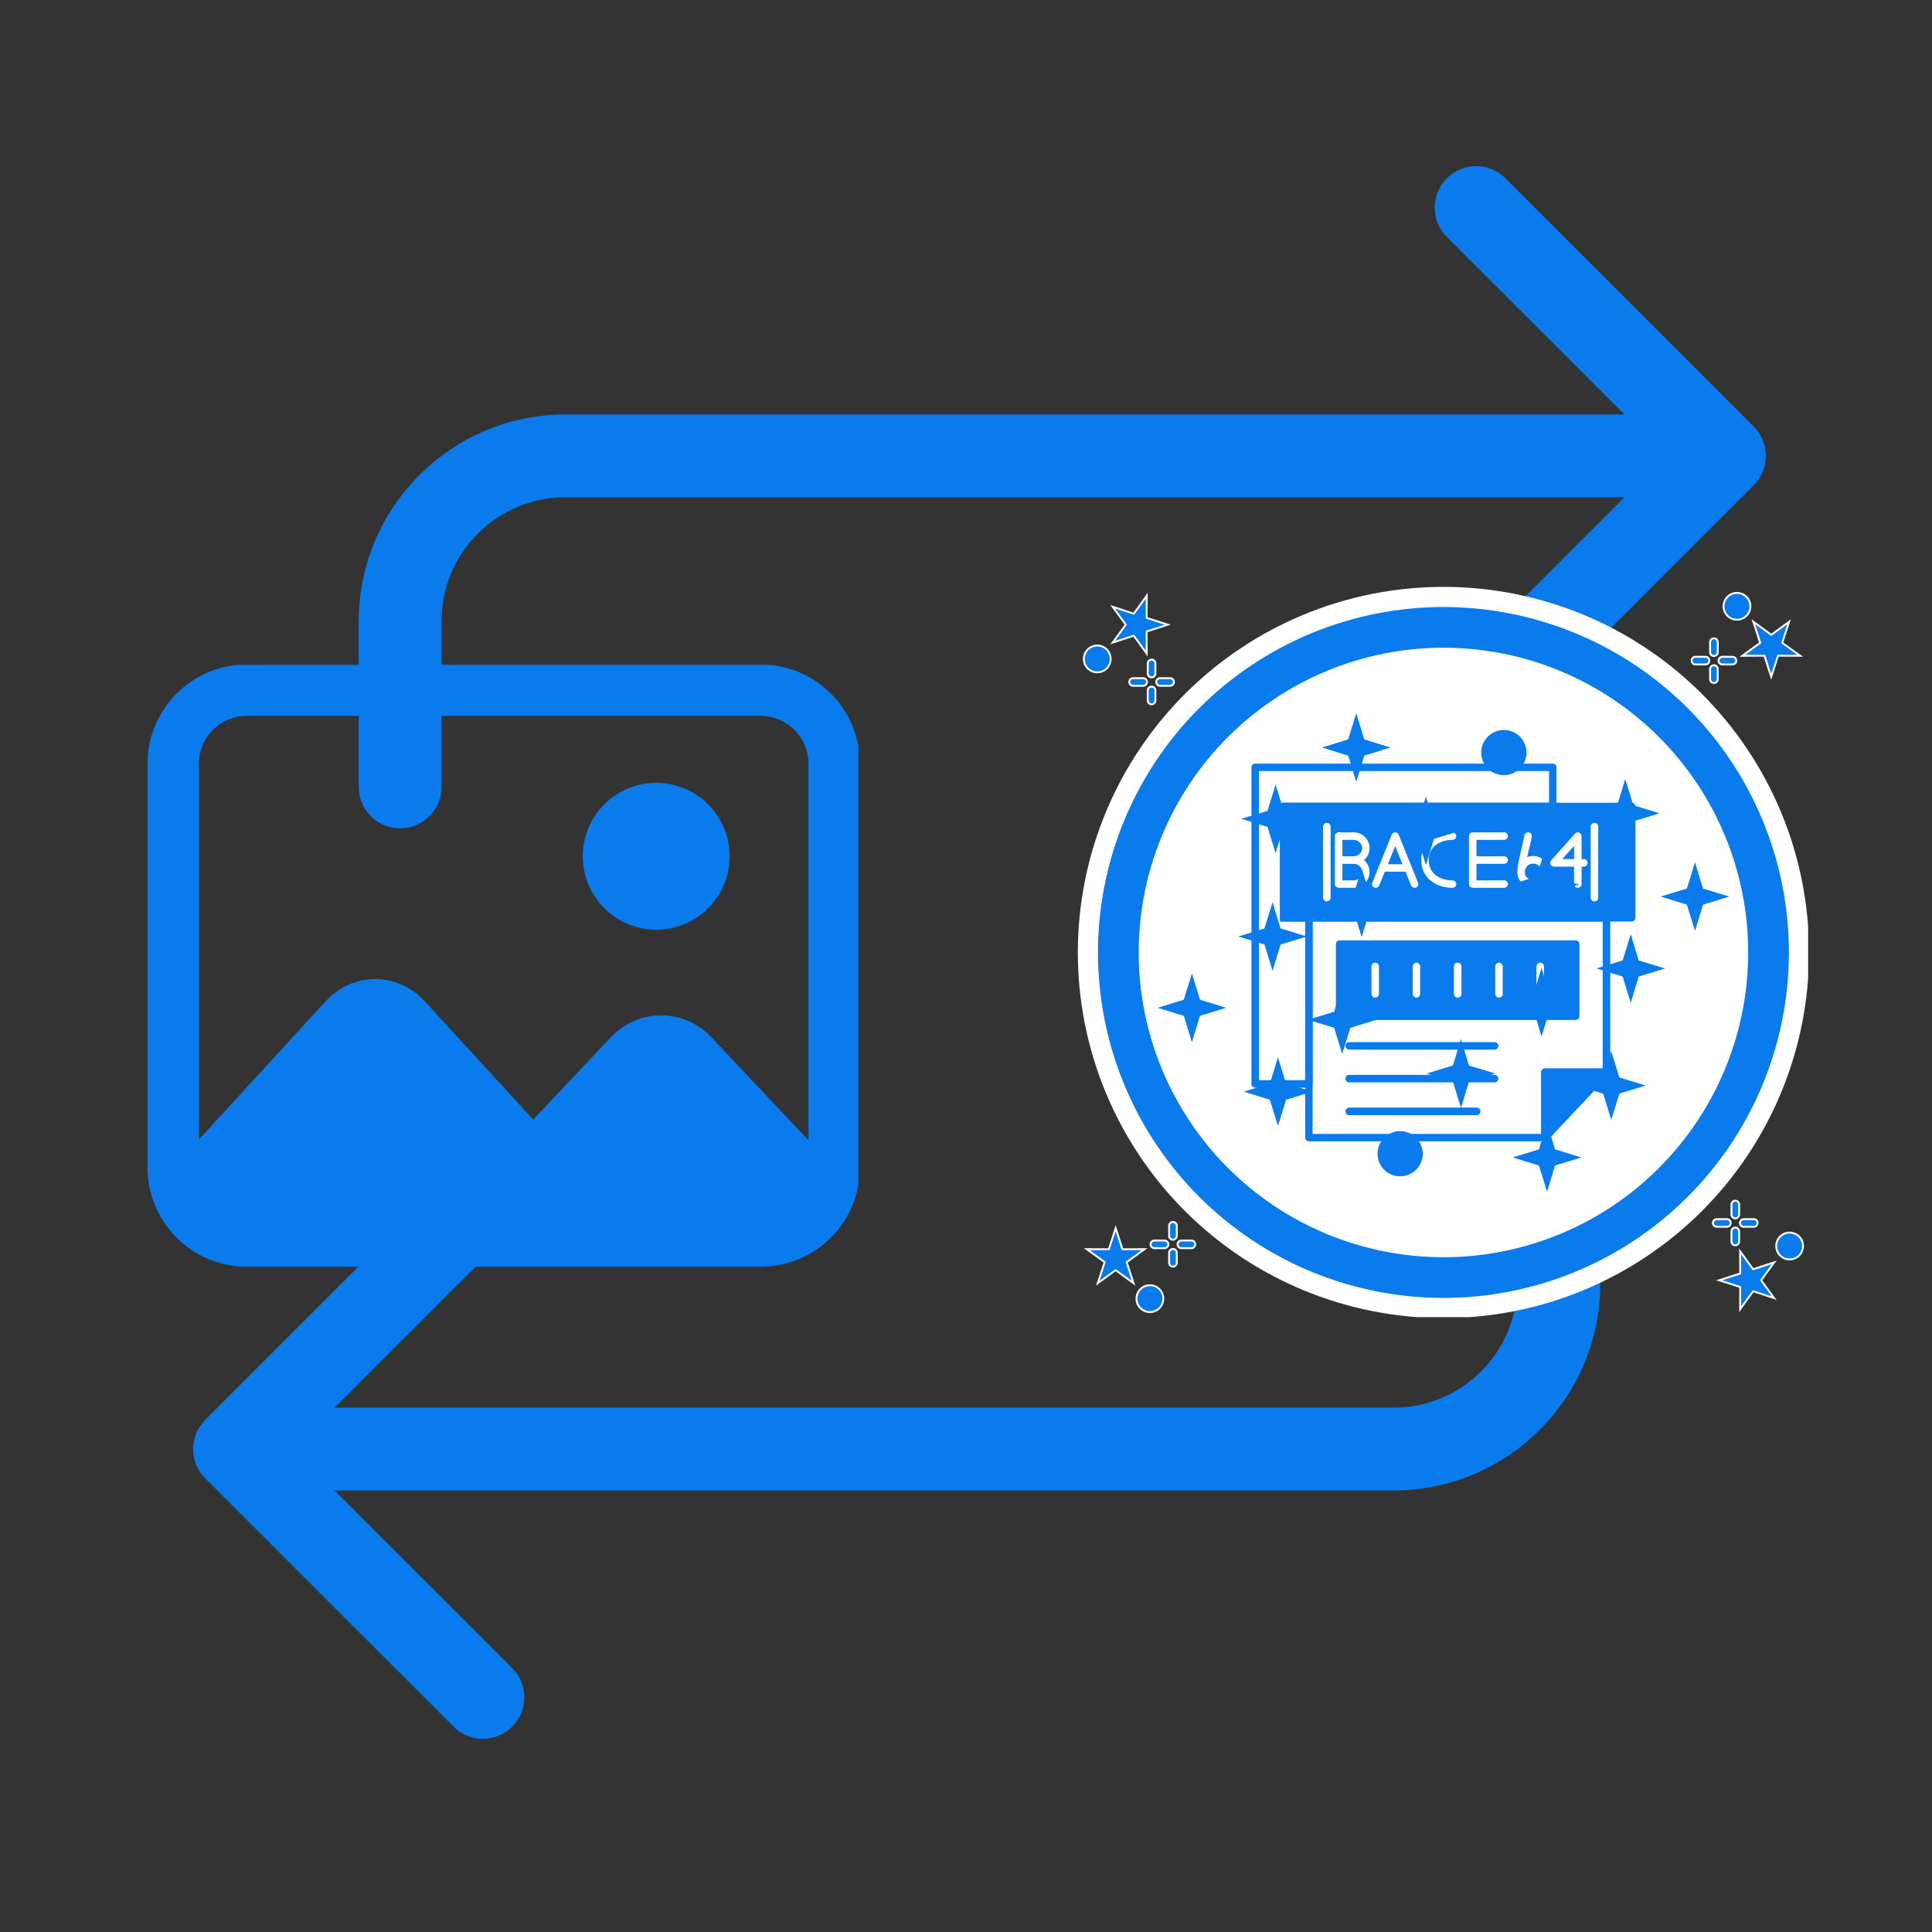 <svg xmlns="http://www.w3.org/2000/svg" xmlns:xlink="http://www.w3.org/1999/xlink" width="500" zoomAndPan="magnify" viewBox="0 0 375 375" height="500" preserveAspectRatio="xMidYMid meet" version="1.0"><rect x="0" y="0" width="375" height="375" fill="#333333" stroke="none"/><defs><clipPath id="6a109f3d64"><path d="M 37.5 32.258 L 342.75 32.258 L 342.75 337.508 L 37.5 337.508 Z M 37.5 32.258 " clip-rule="nonzero"/></clipPath><clipPath id="f658eae907"><path d="M 209.207 113.91 L 350.957 113.91 L 350.957 255.66 L 209.207 255.66 Z M 209.207 113.91 " clip-rule="nonzero"/></clipPath><clipPath id="315e8f7848"><path d="M 344 239 L 350.957 239 L 350.957 245 L 344 245 Z M 344 239 " clip-rule="nonzero"/></clipPath><clipPath id="2cf6290890"><path d="M 28.586 129.039 L 166.586 129.039 L 166.586 246 L 28.586 246 Z M 28.586 129.039 " clip-rule="nonzero"/></clipPath></defs><g clip-path="url(#6a109f3d64)"><path fill="#097bed" d="M 340.395 82.801 C 341.848 84.254 342.754 86.262 342.754 88.484 C 342.754 90.711 341.855 92.719 340.395 94.172 L 292.195 142.367 C 290.742 143.824 288.727 144.723 286.512 144.723 C 282.066 144.723 278.469 141.125 278.469 136.684 C 278.469 134.465 279.371 132.449 280.824 130.996 L 315.316 96.52 L 109.793 96.52 C 96.484 96.52 85.695 107.305 85.695 120.617 L 85.695 152.746 C 85.695 157.18 82.098 160.781 77.664 160.781 C 73.23 160.781 69.629 157.18 69.629 152.746 L 69.629 120.617 C 69.629 98.438 87.617 80.453 109.793 80.453 L 315.316 80.453 L 280.824 45.977 C 279.371 44.523 278.469 42.508 278.469 40.289 C 278.469 35.848 282.066 32.25 286.512 32.25 C 288.727 32.25 290.742 33.148 292.195 34.605 Z M 302.574 208.977 C 298.141 208.977 294.543 212.574 294.543 217.008 L 294.543 249.137 C 294.543 262.449 283.754 273.234 270.445 273.234 L 64.922 273.234 L 99.414 238.762 C 100.867 237.305 101.77 235.289 101.77 233.074 C 101.77 228.629 98.172 225.031 93.727 225.031 C 91.512 225.031 89.496 225.934 88.043 227.387 L 39.844 275.582 C 38.391 277.035 37.484 279.043 37.484 281.27 C 37.484 283.492 38.383 285.5 39.844 286.957 L 88.043 335.152 C 89.496 336.605 91.512 337.504 93.727 337.504 C 98.172 337.504 101.77 333.906 101.77 329.465 C 101.77 327.246 100.867 325.23 99.414 323.777 L 64.922 289.301 L 270.445 289.301 C 292.621 289.301 310.609 271.316 310.609 249.137 L 310.609 217.008 C 310.609 212.574 307.008 208.977 302.574 208.977 Z M 302.574 208.977 " fill-opacity="1" fill-rule="nonzero"/></g><g clip-path="url(#f658eae907)"><path fill="#ffffff" d="M 351.133 184.875 C 351.133 186.035 351.105 187.195 351.047 188.355 C 350.992 189.516 350.906 190.676 350.793 191.828 C 350.676 192.984 350.535 194.137 350.363 195.285 C 350.195 196.434 349.996 197.578 349.77 198.719 C 349.543 199.859 349.289 200.992 349.008 202.117 C 348.723 203.242 348.414 204.363 348.078 205.473 C 347.738 206.586 347.375 207.688 346.984 208.781 C 346.594 209.875 346.176 210.957 345.73 212.031 C 345.285 213.105 344.816 214.164 344.32 215.215 C 343.824 216.266 343.301 217.301 342.754 218.324 C 342.207 219.352 341.633 220.359 341.035 221.355 C 340.441 222.352 339.82 223.332 339.172 224.301 C 338.527 225.266 337.859 226.215 337.168 227.148 C 336.477 228.078 335.762 228.996 335.023 229.895 C 334.289 230.789 333.531 231.668 332.75 232.531 C 331.969 233.391 331.168 234.23 330.348 235.051 C 329.527 235.875 328.688 236.676 327.824 237.453 C 326.965 238.234 326.086 238.992 325.188 239.73 C 324.289 240.465 323.375 241.18 322.441 241.871 C 321.508 242.562 320.559 243.234 319.594 243.879 C 318.629 244.523 317.648 245.145 316.652 245.742 C 315.656 246.34 314.645 246.91 313.621 247.457 C 312.598 248.004 311.559 248.527 310.512 249.023 C 309.461 249.52 308.398 249.992 307.328 250.434 C 306.254 250.879 305.172 251.297 304.078 251.688 C 302.984 252.082 301.879 252.445 300.77 252.781 C 299.656 253.117 298.539 253.43 297.414 253.711 C 296.285 253.992 295.152 254.246 294.016 254.473 C 292.875 254.699 291.73 254.898 290.582 255.07 C 289.434 255.238 288.281 255.383 287.125 255.496 C 285.969 255.609 284.812 255.695 283.652 255.75 C 282.492 255.809 281.332 255.836 280.168 255.836 C 279.008 255.836 277.848 255.809 276.688 255.75 C 275.527 255.695 274.371 255.609 273.215 255.496 C 272.059 255.383 270.906 255.238 269.758 255.07 C 268.609 254.898 267.465 254.699 266.324 254.473 C 265.188 254.246 264.055 253.992 262.926 253.711 C 261.801 253.43 260.684 253.117 259.57 252.781 C 258.461 252.445 257.355 252.082 256.262 251.688 C 255.168 251.297 254.086 250.879 253.012 250.434 C 251.941 249.992 250.879 249.52 249.828 249.023 C 248.781 248.527 247.742 248.004 246.719 247.457 C 245.695 246.91 244.684 246.34 243.688 245.742 C 242.691 245.145 241.711 244.523 240.746 243.879 C 239.781 243.234 238.832 242.562 237.898 241.871 C 236.965 241.18 236.051 240.465 235.152 239.73 C 234.254 238.992 233.375 238.234 232.516 237.453 C 231.652 236.676 230.812 235.875 229.992 235.051 C 229.172 234.23 228.371 233.391 227.59 232.531 C 226.809 231.668 226.051 230.789 225.316 229.895 C 224.578 228.996 223.863 228.078 223.172 227.148 C 222.48 226.215 221.812 225.266 221.168 224.301 C 220.52 223.332 219.898 222.352 219.305 221.355 C 218.707 220.359 218.133 219.352 217.586 218.324 C 217.039 217.301 216.516 216.266 216.02 215.215 C 215.523 214.164 215.055 213.105 214.609 212.031 C 214.164 210.957 213.746 209.875 213.355 208.781 C 212.965 207.688 212.602 206.586 212.262 205.473 C 211.926 204.363 211.617 203.242 211.332 202.117 C 211.051 200.992 210.797 199.859 210.57 198.719 C 210.344 197.578 210.145 196.434 209.977 195.285 C 209.805 194.137 209.664 192.984 209.547 191.828 C 209.434 190.676 209.348 189.516 209.293 188.355 C 209.234 187.195 209.207 186.035 209.207 184.875 C 209.207 183.715 209.234 182.551 209.293 181.391 C 209.348 180.23 209.434 179.074 209.547 177.918 C 209.664 176.762 209.805 175.609 209.977 174.461 C 210.145 173.312 210.344 172.168 210.57 171.031 C 210.797 169.891 211.051 168.758 211.332 167.633 C 211.617 166.504 211.926 165.387 212.262 164.273 C 212.602 163.164 212.965 162.062 213.355 160.969 C 213.746 159.875 214.164 158.789 214.609 157.719 C 215.055 156.645 215.523 155.582 216.02 154.535 C 216.516 153.484 217.039 152.445 217.586 151.422 C 218.133 150.398 218.707 149.387 219.305 148.391 C 219.898 147.395 220.52 146.414 221.168 145.449 C 221.812 144.484 222.48 143.535 223.172 142.602 C 223.863 141.668 224.578 140.754 225.316 139.855 C 226.051 138.957 226.809 138.078 227.59 137.219 C 228.371 136.359 229.172 135.516 229.992 134.695 C 230.812 133.875 231.652 133.074 232.516 132.293 C 233.375 131.516 234.254 130.758 235.152 130.02 C 236.051 129.281 236.965 128.566 237.898 127.875 C 238.832 127.184 239.781 126.516 240.746 125.871 C 241.711 125.227 242.691 124.605 243.688 124.008 C 244.684 123.41 245.695 122.84 246.719 122.289 C 247.742 121.742 248.781 121.223 249.828 120.723 C 250.879 120.227 251.941 119.758 253.012 119.312 C 254.086 118.867 255.168 118.449 256.262 118.059 C 257.355 117.668 258.461 117.305 259.57 116.969 C 260.684 116.629 261.801 116.32 262.926 116.039 C 264.055 115.758 265.188 115.5 266.324 115.273 C 267.465 115.047 268.609 114.852 269.758 114.68 C 270.906 114.508 272.059 114.367 273.215 114.254 C 274.371 114.141 275.527 114.055 276.688 113.996 C 277.848 113.941 279.008 113.91 280.168 113.91 C 281.332 113.91 282.492 113.941 283.652 113.996 C 284.812 114.055 285.969 114.141 287.125 114.254 C 288.281 114.367 289.434 114.508 290.582 114.68 C 291.73 114.852 292.875 115.047 294.016 115.273 C 295.152 115.5 296.285 115.758 297.414 116.039 C 298.539 116.32 299.656 116.629 300.77 116.969 C 301.879 117.305 302.984 117.668 304.078 118.059 C 305.172 118.449 306.254 118.867 307.328 119.312 C 308.398 119.758 309.461 120.227 310.512 120.723 C 311.559 121.223 312.598 121.742 313.621 122.289 C 314.645 122.84 315.656 123.41 316.652 124.008 C 317.648 124.605 318.629 125.227 319.594 125.871 C 320.559 126.516 321.508 127.184 322.441 127.875 C 323.375 128.566 324.289 129.281 325.188 130.02 C 326.086 130.758 326.965 131.516 327.824 132.293 C 328.688 133.074 329.527 133.875 330.348 134.695 C 331.168 135.516 331.969 136.359 332.75 137.219 C 333.531 138.078 334.289 138.957 335.023 139.855 C 335.762 140.754 336.477 141.668 337.168 142.602 C 337.859 143.535 338.527 144.484 339.172 145.449 C 339.82 146.414 340.441 147.395 341.035 148.391 C 341.633 149.387 342.207 150.398 342.754 151.422 C 343.301 152.445 343.824 153.484 344.32 154.535 C 344.816 155.582 345.285 156.645 345.73 157.719 C 346.176 158.789 346.594 159.875 346.984 160.969 C 347.375 162.062 347.738 163.164 348.078 164.273 C 348.414 165.387 348.723 166.504 349.008 167.633 C 349.289 168.758 349.543 169.891 349.77 171.031 C 349.996 172.168 350.195 173.312 350.363 174.461 C 350.535 175.609 350.676 176.762 350.793 177.918 C 350.906 179.074 350.992 180.23 351.047 181.391 C 351.105 182.551 351.133 183.715 351.133 184.875 Z M 351.133 184.875 " fill-opacity="1" fill-rule="nonzero"/></g><path fill="#097bed" d="M 347.223 184.875 C 347.223 185.973 347.199 187.07 347.145 188.164 C 347.09 189.262 347.008 190.355 346.902 191.445 C 346.793 192.539 346.66 193.629 346.5 194.715 C 346.336 195.797 346.148 196.879 345.938 197.957 C 345.723 199.031 345.48 200.102 345.215 201.168 C 344.949 202.23 344.656 203.289 344.336 204.34 C 344.02 205.391 343.676 206.43 343.305 207.465 C 342.934 208.496 342.539 209.52 342.121 210.535 C 341.699 211.547 341.254 212.551 340.785 213.543 C 340.316 214.535 339.824 215.516 339.309 216.484 C 338.789 217.453 338.25 218.406 337.684 219.348 C 337.121 220.289 336.535 221.215 335.922 222.129 C 335.312 223.039 334.684 223.938 334.027 224.82 C 333.375 225.699 332.699 226.566 332.004 227.414 C 331.309 228.262 330.59 229.094 329.855 229.906 C 329.117 230.719 328.359 231.512 327.586 232.289 C 326.809 233.066 326.016 233.82 325.199 234.559 C 324.387 235.297 323.559 236.012 322.707 236.707 C 321.859 237.402 320.996 238.078 320.113 238.734 C 319.234 239.387 318.336 240.02 317.422 240.629 C 316.512 241.238 315.586 241.824 314.645 242.391 C 313.703 242.953 312.746 243.492 311.777 244.012 C 310.812 244.527 309.832 245.023 308.84 245.492 C 307.848 245.961 306.844 246.406 305.832 246.824 C 304.816 247.246 303.793 247.641 302.762 248.008 C 301.727 248.379 300.684 248.723 299.633 249.043 C 298.586 249.359 297.527 249.652 296.461 249.918 C 295.398 250.188 294.328 250.426 293.25 250.641 C 292.176 250.855 291.094 251.043 290.008 251.203 C 288.922 251.363 287.836 251.5 286.742 251.605 C 285.648 251.715 284.555 251.793 283.461 251.848 C 282.363 251.902 281.266 251.93 280.168 251.93 C 279.074 251.93 277.977 251.902 276.879 251.848 C 275.785 251.793 274.691 251.715 273.598 251.605 C 272.504 251.5 271.418 251.363 270.332 251.203 C 269.246 251.043 268.164 250.855 267.09 250.641 C 266.012 250.426 264.941 250.188 263.879 249.918 C 262.812 249.652 261.754 249.359 260.703 249.043 C 259.656 248.723 258.613 248.379 257.578 248.008 C 256.547 247.641 255.523 247.246 254.508 246.824 C 253.496 246.406 252.492 245.961 251.5 245.492 C 250.508 245.023 249.527 244.527 248.562 244.012 C 247.594 243.492 246.637 242.953 245.695 242.391 C 244.754 241.824 243.828 241.238 242.918 240.629 C 242.004 240.02 241.105 239.387 240.227 238.734 C 239.344 238.078 238.48 237.402 237.633 236.707 C 236.781 236.012 235.953 235.297 235.141 234.559 C 234.324 233.82 233.531 233.066 232.754 232.289 C 231.98 231.512 231.223 230.719 230.484 229.906 C 229.75 229.094 229.031 228.262 228.336 227.414 C 227.641 226.566 226.965 225.699 226.312 224.82 C 225.656 223.938 225.027 223.039 224.418 222.129 C 223.805 221.215 223.219 220.289 222.656 219.348 C 222.09 218.406 221.551 217.453 221.031 216.484 C 220.516 215.516 220.023 214.535 219.555 213.543 C 219.086 212.551 218.641 211.547 218.219 210.535 C 217.801 209.52 217.406 208.496 217.035 207.465 C 216.664 206.43 216.32 205.391 216.004 204.34 C 215.684 203.289 215.391 202.23 215.125 201.168 C 214.859 200.102 214.617 199.031 214.402 197.957 C 214.191 196.879 214.004 195.797 213.84 194.715 C 213.68 193.629 213.547 192.539 213.438 191.445 C 213.332 190.355 213.25 189.262 213.195 188.164 C 213.141 187.07 213.117 185.973 213.117 184.875 C 213.117 183.777 213.141 182.68 213.195 181.586 C 213.25 180.488 213.332 179.395 213.438 178.301 C 213.547 177.211 213.68 176.121 213.84 175.035 C 214.004 173.949 214.191 172.867 214.402 171.793 C 214.617 170.715 214.859 169.645 215.125 168.582 C 215.391 167.516 215.684 166.461 216.004 165.41 C 216.32 164.359 216.664 163.316 217.035 162.285 C 217.406 161.25 217.801 160.227 218.219 159.215 C 218.641 158.199 219.086 157.195 219.555 156.203 C 220.023 155.211 220.516 154.234 221.031 153.266 C 221.551 152.297 222.09 151.344 222.656 150.402 C 223.219 149.461 223.805 148.535 224.418 147.621 C 225.027 146.707 225.656 145.812 226.312 144.93 C 226.965 144.047 227.641 143.184 228.336 142.336 C 229.031 141.488 229.75 140.656 230.484 139.844 C 231.223 139.031 231.98 138.234 232.754 137.461 C 233.531 136.684 234.324 135.926 235.141 135.191 C 235.953 134.453 236.781 133.738 237.633 133.039 C 238.48 132.344 239.344 131.668 240.227 131.016 C 241.105 130.363 242.004 129.73 242.918 129.121 C 243.828 128.512 244.754 127.926 245.695 127.359 C 246.637 126.797 247.594 126.254 248.562 125.738 C 249.527 125.219 250.508 124.727 251.5 124.258 C 252.492 123.789 253.496 123.344 254.508 122.926 C 255.523 122.504 256.547 122.109 257.578 121.738 C 258.613 121.371 259.656 121.027 260.703 120.707 C 261.754 120.387 262.812 120.098 263.879 119.828 C 264.941 119.562 266.012 119.324 267.09 119.109 C 268.164 118.895 269.246 118.707 270.332 118.547 C 271.418 118.383 272.504 118.25 273.598 118.145 C 274.691 118.035 275.785 117.953 276.879 117.902 C 277.977 117.848 279.074 117.82 280.168 117.82 C 281.266 117.82 282.363 117.848 283.461 117.902 C 284.555 117.953 285.648 118.035 286.742 118.145 C 287.836 118.25 288.922 118.383 290.008 118.547 C 291.094 118.707 292.176 118.895 293.25 119.109 C 294.328 119.324 295.398 119.562 296.461 119.828 C 297.527 120.098 298.586 120.387 299.633 120.707 C 300.684 121.027 301.727 121.371 302.762 121.738 C 303.793 122.109 304.816 122.504 305.832 122.926 C 306.844 123.344 307.848 123.789 308.84 124.258 C 309.832 124.727 310.812 125.219 311.777 125.738 C 312.746 126.254 313.703 126.797 314.645 127.359 C 315.586 127.926 316.512 128.512 317.422 129.121 C 318.336 129.73 319.234 130.363 320.113 131.016 C 320.996 131.668 321.859 132.344 322.707 133.039 C 323.559 133.738 324.387 134.453 325.199 135.191 C 326.016 135.926 326.809 136.684 327.586 137.461 C 328.359 138.234 329.117 139.031 329.855 139.844 C 330.59 140.656 331.309 141.488 332.004 142.336 C 332.699 143.184 333.375 144.047 334.027 144.93 C 334.684 145.812 335.312 146.707 335.922 147.621 C 336.535 148.535 337.121 149.461 337.684 150.402 C 338.25 151.344 338.789 152.297 339.309 153.266 C 339.824 154.234 340.316 155.211 340.785 156.203 C 341.254 157.195 341.699 158.199 342.121 159.215 C 342.539 160.227 342.934 161.25 343.305 162.285 C 343.676 163.316 344.02 164.359 344.336 165.41 C 344.656 166.461 344.949 167.516 345.215 168.582 C 345.48 169.645 345.723 170.715 345.938 171.793 C 346.148 172.867 346.336 173.949 346.5 175.035 C 346.66 176.121 346.793 177.211 346.902 178.301 C 347.008 179.395 347.09 180.488 347.145 181.586 C 347.199 182.68 347.223 183.777 347.223 184.875 Z M 347.223 184.875 " fill-opacity="1" fill-rule="nonzero"/><path fill="#097bed" d="M 342.137 184.875 C 342.137 186.902 342.039 188.93 341.84 190.949 C 341.641 192.969 341.344 194.973 340.945 196.965 C 340.551 198.953 340.059 200.922 339.469 202.863 C 338.879 204.805 338.195 206.715 337.418 208.59 C 336.645 210.465 335.777 212.297 334.82 214.086 C 333.863 215.875 332.82 217.613 331.695 219.301 C 330.566 220.988 329.359 222.617 328.07 224.188 C 326.785 225.754 325.422 227.258 323.988 228.691 C 322.551 230.125 321.051 231.488 319.48 232.777 C 317.914 234.062 316.285 235.27 314.598 236.398 C 312.91 237.527 311.172 238.566 309.383 239.523 C 307.59 240.48 305.758 241.348 303.883 242.125 C 302.008 242.902 300.102 243.582 298.156 244.172 C 296.215 244.762 294.25 245.254 292.258 245.652 C 290.27 246.047 288.262 246.344 286.242 246.543 C 284.223 246.742 282.199 246.84 280.168 246.84 C 278.141 246.84 276.117 246.742 274.098 246.543 C 272.078 246.344 270.07 246.047 268.082 245.652 C 266.09 245.254 264.125 244.762 262.184 244.172 C 260.238 243.582 258.332 242.902 256.457 242.125 C 254.582 241.348 252.75 240.48 250.957 239.523 C 249.168 238.566 247.43 237.527 245.742 236.398 C 244.055 235.27 242.426 234.062 240.859 232.777 C 239.289 231.488 237.789 230.125 236.352 228.691 C 234.918 227.258 233.555 225.754 232.27 224.188 C 230.98 222.617 229.773 220.988 228.645 219.301 C 227.52 217.613 226.477 215.875 225.52 214.086 C 224.562 212.297 223.695 210.465 222.918 208.59 C 222.145 206.715 221.461 204.805 220.871 202.863 C 220.281 200.922 219.789 198.953 219.395 196.965 C 218.996 194.973 218.699 192.969 218.5 190.949 C 218.301 188.93 218.203 186.902 218.203 184.875 C 218.203 182.844 218.301 180.82 218.5 178.801 C 218.699 176.781 218.996 174.777 219.395 172.785 C 219.789 170.793 220.281 168.828 220.871 166.887 C 221.461 164.945 222.145 163.035 222.918 161.16 C 223.695 159.285 224.562 157.453 225.52 155.664 C 226.477 153.875 227.52 152.133 228.645 150.449 C 229.773 148.762 230.98 147.133 232.27 145.562 C 233.555 143.992 234.918 142.492 236.352 141.059 C 237.789 139.621 239.289 138.262 240.859 136.973 C 242.426 135.688 244.055 134.477 245.742 133.352 C 247.43 132.223 249.168 131.18 250.957 130.223 C 252.75 129.27 254.582 128.402 256.457 127.625 C 258.332 126.848 260.238 126.164 262.184 125.574 C 264.125 124.988 266.09 124.492 268.082 124.098 C 270.07 123.703 272.078 123.406 274.098 123.207 C 276.117 123.008 278.141 122.906 280.168 122.906 C 282.199 122.906 284.223 123.008 286.242 123.207 C 288.262 123.406 290.27 123.703 292.258 124.098 C 294.25 124.492 296.215 124.988 298.156 125.574 C 300.102 126.164 302.008 126.848 303.883 127.625 C 305.758 128.402 307.59 129.27 309.383 130.223 C 311.172 131.18 312.91 132.223 314.598 133.352 C 316.285 134.477 317.914 135.688 319.48 136.973 C 321.051 138.262 322.551 139.621 323.988 141.059 C 325.422 142.492 326.785 143.992 328.07 145.562 C 329.359 147.133 330.566 148.762 331.695 150.449 C 332.82 152.133 333.863 153.875 334.82 155.664 C 335.777 157.453 336.645 159.285 337.418 161.16 C 338.195 163.035 338.879 164.945 339.469 166.887 C 340.059 168.828 340.551 170.793 340.945 172.785 C 341.344 174.777 341.641 176.781 341.84 178.801 C 342.039 180.82 342.137 182.844 342.137 184.875 Z M 342.137 184.875 " fill-opacity="1" fill-rule="nonzero"/><path fill="#ffffff" d="M 339.32 184.875 C 339.32 186.812 339.227 188.742 339.035 190.672 C 338.844 192.602 338.562 194.516 338.184 196.414 C 337.805 198.312 337.336 200.191 336.773 202.043 C 336.211 203.898 335.559 205.719 334.816 207.512 C 334.078 209.301 333.25 211.051 332.336 212.758 C 331.422 214.465 330.43 216.125 329.352 217.738 C 328.273 219.348 327.121 220.902 325.895 222.398 C 324.664 223.895 323.367 225.328 321.996 226.699 C 320.625 228.07 319.191 229.367 317.695 230.598 C 316.195 231.828 314.645 232.98 313.031 234.055 C 311.422 235.133 309.762 236.129 308.055 237.039 C 306.344 237.953 304.594 238.781 302.805 239.523 C 301.016 240.262 299.195 240.914 297.34 241.477 C 295.488 242.039 293.609 242.512 291.711 242.887 C 289.809 243.266 287.895 243.551 285.969 243.738 C 284.039 243.93 282.105 244.023 280.168 244.023 C 278.234 244.023 276.301 243.93 274.371 243.738 C 272.445 243.551 270.531 243.266 268.629 242.887 C 266.73 242.512 264.852 242.039 263 241.477 C 261.145 240.914 259.324 240.262 257.535 239.523 C 255.746 238.781 253.996 237.953 252.285 237.039 C 250.578 236.129 248.918 235.133 247.309 234.055 C 245.695 232.98 244.145 231.828 242.645 230.598 C 241.148 229.367 239.715 228.07 238.344 226.699 C 236.973 225.328 235.676 223.895 234.445 222.398 C 233.219 220.902 232.066 219.348 230.988 217.738 C 229.91 216.125 228.918 214.465 228.004 212.758 C 227.09 211.051 226.262 209.301 225.523 207.512 C 224.781 205.719 224.129 203.898 223.566 202.043 C 223.004 200.191 222.535 198.312 222.156 196.414 C 221.777 194.516 221.496 192.602 221.305 190.672 C 221.113 188.742 221.02 186.812 221.02 184.875 C 221.02 182.938 221.113 181.004 221.305 179.078 C 221.496 177.148 221.777 175.234 222.156 173.336 C 222.535 171.434 223.004 169.559 223.566 167.703 C 224.129 165.852 224.781 164.027 225.523 162.238 C 226.262 160.449 227.09 158.699 228.004 156.992 C 228.918 155.281 229.91 153.621 230.988 152.012 C 232.066 150.402 233.219 148.848 234.445 147.352 C 235.676 145.852 236.973 144.418 238.344 143.047 C 239.715 141.68 241.148 140.379 242.645 139.152 C 244.145 137.922 245.695 136.77 247.309 135.691 C 248.918 134.617 250.578 133.621 252.285 132.707 C 253.996 131.797 255.746 130.969 257.535 130.227 C 259.324 129.484 261.145 128.832 263 128.27 C 264.852 127.707 266.73 127.238 268.629 126.859 C 270.531 126.484 272.445 126.199 274.371 126.008 C 276.301 125.82 278.234 125.723 280.168 125.723 C 282.105 125.723 284.039 125.82 285.969 126.008 C 287.895 126.199 289.809 126.484 291.711 126.859 C 293.609 127.238 295.488 127.707 297.34 128.27 C 299.195 128.832 301.016 129.484 302.805 130.227 C 304.594 130.969 306.344 131.797 308.055 132.707 C 309.762 133.621 311.422 134.617 313.031 135.691 C 314.645 136.77 316.195 137.922 317.695 139.152 C 319.191 140.379 320.625 141.68 321.996 143.047 C 323.367 144.418 324.664 145.852 325.895 147.352 C 327.121 148.848 328.273 150.402 329.352 152.012 C 330.43 153.621 331.422 155.281 332.336 156.992 C 333.25 158.699 334.078 160.449 334.816 162.238 C 335.559 164.027 336.211 165.852 336.773 167.703 C 337.336 169.559 337.805 171.434 338.184 173.336 C 338.562 175.234 338.844 177.148 339.035 179.078 C 339.227 181.004 339.32 182.938 339.32 184.875 Z M 339.32 184.875 " fill-opacity="1" fill-rule="nonzero"/><path fill="#097bed" d="M 263.246 138.434 L 264.797 143.52 L 269.906 145.09 L 264.797 146.664 L 263.246 151.75 L 261.676 146.664 L 256.59 145.09 L 261.676 143.52 Z M 263.246 138.434 " fill-opacity="1" fill-rule="evenodd"/><path fill="#097bed" d="M 247.594 152.273 L 249.164 157.383 L 254.254 158.934 L 249.164 160.508 L 247.594 165.594 L 246.02 160.508 L 240.934 158.934 L 246.02 157.383 Z M 247.594 152.273 " fill-opacity="1" fill-rule="evenodd"/><path fill="#097bed" d="M 276.762 154.613 L 278.336 159.699 L 283.422 161.27 L 278.336 162.82 L 276.762 167.93 L 275.215 162.82 L 270.105 161.27 L 275.215 159.699 Z M 276.762 154.613 " fill-opacity="1" fill-rule="evenodd"/><path fill="#097bed" d="M 264.297 168.562 L 265.867 173.652 L 270.957 175.223 L 265.867 176.773 L 264.297 181.883 L 262.723 176.773 L 257.637 175.223 L 262.723 173.652 Z M 264.297 168.562 " fill-opacity="1" fill-rule="evenodd"/><path fill="#097bed" d="M 315.453 151.207 L 317.027 156.293 L 322.113 157.863 L 317.027 159.414 L 315.453 164.523 L 313.906 159.414 L 308.797 157.863 L 313.906 156.293 Z M 315.453 151.207 " fill-opacity="1" fill-rule="evenodd"/><path fill="#097bed" d="M 299.82 165.047 L 301.371 170.137 L 306.48 171.707 L 301.371 173.281 L 299.82 178.367 L 298.25 173.281 L 293.16 171.707 L 298.25 170.137 Z M 299.82 165.047 " fill-opacity="1" fill-rule="evenodd"/><path fill="#097bed" d="M 328.992 167.363 L 330.562 172.473 L 335.652 174.023 L 330.562 175.594 L 328.992 180.684 L 327.422 175.594 L 322.332 174.023 L 327.422 172.473 Z M 328.992 167.363 " fill-opacity="1" fill-rule="evenodd"/><path fill="#097bed" d="M 316.523 181.316 L 318.074 186.426 L 323.184 187.977 L 318.074 189.547 L 316.523 194.633 L 314.953 189.547 L 309.863 187.977 L 314.953 186.426 Z M 316.523 181.316 " fill-opacity="1" fill-rule="evenodd"/><path fill="#097bed" d="M 247.004 175.113 L 248.555 180.203 L 253.664 181.773 L 248.555 183.324 L 247.004 188.434 L 245.43 183.324 L 240.344 181.773 L 245.43 180.203 Z M 247.004 175.113 " fill-opacity="1" fill-rule="evenodd"/><path fill="#097bed" d="M 231.348 188.957 L 232.918 194.043 L 238.008 195.617 L 232.918 197.168 L 231.348 202.277 L 229.773 197.168 L 224.688 195.617 L 229.773 194.043 Z M 231.348 188.957 " fill-opacity="1" fill-rule="evenodd"/><path fill="#097bed" d="M 260.52 191.273 L 262.09 196.383 L 267.18 197.93 L 262.09 199.504 L 260.52 204.59 L 258.969 199.504 L 253.859 197.93 L 258.969 196.383 Z M 260.52 191.273 " fill-opacity="1" fill-rule="evenodd"/><path fill="#097bed" d="M 248.051 205.223 L 249.625 210.332 L 254.711 211.883 L 249.625 213.457 L 248.051 218.543 L 246.48 213.457 L 241.391 211.883 L 246.48 210.332 Z M 248.051 205.223 " fill-opacity="1" fill-rule="evenodd"/><path fill="#097bed" d="M 299.211 187.867 L 300.781 192.977 L 305.871 194.523 L 300.781 196.098 L 299.211 201.184 L 297.66 196.098 L 292.551 194.523 L 297.66 192.977 Z M 299.211 187.867 " fill-opacity="1" fill-rule="evenodd"/><path fill="#097bed" d="M 283.574 201.707 L 285.125 206.816 L 290.234 208.367 L 285.125 209.941 L 283.574 215.027 L 282.004 209.941 L 276.918 208.367 L 282.004 206.816 Z M 283.574 201.707 " fill-opacity="1" fill-rule="evenodd"/><path fill="#097bed" d="M 312.746 204.047 L 314.32 209.133 L 319.406 210.703 L 314.32 212.277 L 312.746 217.363 L 311.176 212.277 L 306.086 210.703 L 311.176 209.133 Z M 312.746 204.047 " fill-opacity="1" fill-rule="evenodd"/><path fill="#097bed" d="M 300.281 217.996 L 301.828 223.086 L 306.938 224.656 L 301.828 226.23 L 300.281 231.316 L 298.707 226.23 L 293.621 224.656 L 298.707 223.086 Z M 300.281 217.996 " fill-opacity="1" fill-rule="evenodd"/><path fill="#097bed" d="M 296.285 146.074 C 296.285 146.363 296.254 146.648 296.199 146.93 C 296.145 147.211 296.059 147.488 295.949 147.754 C 295.84 148.02 295.703 148.273 295.543 148.512 C 295.383 148.75 295.203 148.973 295 149.176 C 294.793 149.383 294.574 149.562 294.332 149.723 C 294.094 149.883 293.84 150.02 293.574 150.129 C 293.309 150.238 293.035 150.32 292.75 150.379 C 292.469 150.434 292.184 150.461 291.895 150.461 C 291.605 150.461 291.32 150.434 291.039 150.379 C 290.758 150.32 290.48 150.238 290.215 150.129 C 289.949 150.02 289.695 149.883 289.457 149.723 C 289.219 149.562 288.996 149.383 288.793 149.176 C 288.59 148.973 288.406 148.75 288.246 148.512 C 288.086 148.273 287.949 148.02 287.84 147.754 C 287.73 147.488 287.648 147.211 287.59 146.93 C 287.535 146.648 287.508 146.363 287.508 146.074 C 287.508 145.785 287.535 145.5 287.59 145.219 C 287.648 144.934 287.73 144.66 287.84 144.395 C 287.949 144.129 288.086 143.875 288.246 143.637 C 288.406 143.395 288.59 143.176 288.793 142.969 C 288.996 142.766 289.219 142.586 289.457 142.426 C 289.695 142.266 289.949 142.129 290.215 142.02 C 290.48 141.91 290.758 141.824 291.039 141.77 C 291.32 141.715 291.605 141.684 291.895 141.684 C 292.184 141.684 292.469 141.715 292.75 141.77 C 293.035 141.824 293.309 141.91 293.574 142.02 C 293.84 142.129 294.094 142.266 294.332 142.426 C 294.574 142.586 294.793 142.766 295 142.969 C 295.203 143.176 295.383 143.395 295.543 143.637 C 295.703 143.875 295.84 144.129 295.949 144.395 C 296.059 144.66 296.145 144.934 296.199 145.219 C 296.254 145.5 296.285 145.785 296.285 146.074 Z M 296.285 146.074 " fill-opacity="1" fill-rule="nonzero"/><path fill="#097bed" d="M 276.152 223.938 C 276.152 224.227 276.125 224.512 276.066 224.793 C 276.012 225.074 275.93 225.352 275.816 225.617 C 275.707 225.883 275.574 226.137 275.414 226.375 C 275.254 226.613 275.07 226.836 274.867 227.039 C 274.664 227.242 274.441 227.426 274.203 227.586 C 273.961 227.746 273.711 227.883 273.441 227.992 C 273.176 228.102 272.902 228.184 272.621 228.242 C 272.336 228.297 272.051 228.324 271.762 228.324 C 271.477 228.324 271.191 228.297 270.906 228.242 C 270.625 228.184 270.352 228.102 270.082 227.992 C 269.816 227.883 269.566 227.746 269.324 227.586 C 269.086 227.426 268.863 227.242 268.66 227.039 C 268.457 226.836 268.273 226.613 268.113 226.375 C 267.953 226.137 267.82 225.883 267.707 225.617 C 267.598 225.352 267.516 225.074 267.461 224.793 C 267.402 224.512 267.375 224.227 267.375 223.938 C 267.375 223.648 267.402 223.363 267.461 223.082 C 267.516 222.797 267.598 222.523 267.707 222.258 C 267.82 221.992 267.953 221.738 268.113 221.5 C 268.273 221.258 268.457 221.035 268.66 220.832 C 268.863 220.629 269.086 220.449 269.324 220.289 C 269.566 220.129 269.816 219.992 270.082 219.883 C 270.352 219.773 270.625 219.688 270.906 219.633 C 271.191 219.574 271.477 219.547 271.762 219.547 C 272.051 219.547 272.336 219.574 272.621 219.633 C 272.902 219.688 273.176 219.773 273.441 219.883 C 273.711 219.992 273.961 220.129 274.203 220.289 C 274.441 220.449 274.664 220.629 274.867 220.832 C 275.07 221.035 275.254 221.258 275.414 221.5 C 275.574 221.738 275.707 221.992 275.816 222.258 C 275.93 222.523 276.012 222.797 276.066 223.082 C 276.125 223.363 276.152 223.648 276.152 223.938 Z M 276.152 223.938 " fill-opacity="1" fill-rule="nonzero"/><path fill="#ffffff" d="M 342.332 127.449 L 337.617 127.473 L 341.438 124.699 L 339.977 120.199 L 343.797 122.996 L 347.617 120.199 L 346.133 124.699 L 349.977 127.473 L 345.238 127.449 L 343.797 131.945 Z M 342.332 127.449 " fill-opacity="1" fill-rule="evenodd"/><path fill="#097bed" d="M 343.797 130.77 L 342.617 127.098 L 338.754 127.098 L 341.875 124.828 L 340.676 121.16 L 343.797 123.43 L 346.918 121.16 L 345.719 124.828 L 348.84 127.098 L 344.977 127.098 Z M 343.797 130.77 " fill-opacity="1" fill-rule="evenodd"/><path fill="#ffffff" d="M 337.137 120.461 C 335.609 120.461 334.363 119.219 334.363 117.688 C 334.363 116.137 335.609 114.895 337.137 114.895 C 338.688 114.895 339.93 116.137 339.93 117.688 C 339.93 119.219 338.688 120.461 337.137 120.461 Z M 337.137 120.461 " fill-opacity="1" fill-rule="evenodd"/><path fill="#097bed" d="M 339.559 117.688 C 339.559 118.012 339.5 118.32 339.375 118.617 C 339.254 118.914 339.078 119.176 338.852 119.402 C 338.625 119.629 338.359 119.805 338.062 119.93 C 337.766 120.051 337.457 120.113 337.137 120.113 C 336.816 120.113 336.508 120.051 336.211 119.93 C 335.914 119.805 335.648 119.629 335.422 119.402 C 335.195 119.176 335.02 118.914 334.898 118.617 C 334.773 118.32 334.715 118.012 334.715 117.688 C 334.715 117.367 334.773 117.059 334.898 116.762 C 335.02 116.465 335.195 116.203 335.422 115.977 C 335.648 115.746 335.914 115.574 336.211 115.449 C 336.508 115.328 336.816 115.266 337.137 115.266 C 337.457 115.266 337.766 115.328 338.062 115.449 C 338.359 115.574 338.625 115.746 338.852 115.977 C 339.078 116.203 339.254 116.465 339.375 116.762 C 339.5 117.059 339.559 117.367 339.559 117.688 Z M 339.559 117.688 " fill-opacity="1" fill-rule="nonzero"/><path fill="#ffffff" d="M 332.684 132.754 C 332.16 132.754 331.742 132.34 331.742 131.816 L 331.742 129.871 C 331.742 129.348 332.16 128.934 332.684 128.934 C 333.184 128.934 333.598 129.348 333.598 129.871 L 333.598 131.816 C 333.598 132.34 333.184 132.754 332.684 132.754 Z M 328.164 128.234 C 328.164 127.711 328.578 127.297 329.078 127.297 L 331.043 127.297 C 331.547 127.297 331.961 127.711 331.961 128.234 C 331.961 128.738 331.547 129.152 331.043 129.152 L 329.078 129.152 C 328.578 129.152 328.164 128.738 328.164 128.234 Z M 332.684 123.715 C 333.184 123.715 333.598 124.129 333.598 124.633 L 333.598 126.598 C 333.598 127.098 333.184 127.516 332.684 127.516 C 332.16 127.516 331.742 127.098 331.742 126.598 L 331.742 124.633 C 331.742 124.129 332.16 123.715 332.684 123.715 Z M 337.203 128.234 C 337.203 128.738 336.789 129.152 336.262 129.152 L 334.32 129.152 C 333.797 129.152 333.383 128.738 333.383 128.234 C 333.383 127.711 333.797 127.297 334.32 127.297 L 336.262 127.297 C 336.789 127.297 337.203 127.711 337.203 128.234 Z M 337.203 128.234 " fill-opacity="1" fill-rule="evenodd"/><path fill="#097bed" d="M 332.684 132.383 C 332.375 132.383 332.113 132.121 332.113 131.816 L 332.113 129.871 C 332.113 129.547 332.375 129.305 332.684 129.305 C 332.988 129.305 333.227 129.547 333.227 129.871 L 333.227 131.816 C 333.227 132.121 332.988 132.383 332.684 132.383 Z M 328.512 128.234 C 328.512 127.93 328.773 127.668 329.078 127.668 L 331.043 127.668 C 331.352 127.668 331.59 127.93 331.59 128.234 C 331.59 128.539 331.352 128.781 331.043 128.781 L 329.078 128.781 C 328.773 128.781 328.512 128.539 328.512 128.234 Z M 332.684 124.066 C 332.988 124.066 333.227 124.328 333.227 124.633 L 333.227 126.598 C 333.227 126.902 332.988 127.145 332.684 127.145 C 332.375 127.145 332.113 126.902 332.113 126.598 L 332.113 124.633 C 332.113 124.328 332.375 124.066 332.684 124.066 Z M 336.832 128.234 C 336.832 128.539 336.59 128.781 336.262 128.781 L 334.32 128.781 C 334.016 128.781 333.754 128.539 333.754 128.234 C 333.754 127.93 334.016 127.668 334.32 127.668 L 336.262 127.668 C 336.59 127.668 336.832 127.93 336.832 128.234 Z M 336.832 128.234 " fill-opacity="1" fill-rule="evenodd"/><path fill="#ffffff" d="M 218.008 242.301 L 222.723 242.277 L 218.902 245.051 L 220.363 249.547 L 216.543 246.754 L 212.723 249.547 L 214.207 245.051 L 210.363 242.277 L 215.102 242.301 L 216.543 237.801 Z M 218.008 242.301 " fill-opacity="1" fill-rule="evenodd"/><path fill="#097bed" d="M 216.543 238.98 L 217.723 242.648 L 221.586 242.648 L 218.465 244.918 L 219.664 248.59 L 216.543 246.316 L 213.422 248.59 L 214.621 244.918 L 211.5 242.648 L 215.363 242.648 Z M 216.543 238.98 " fill-opacity="1" fill-rule="evenodd"/><path fill="#ffffff" d="M 223.203 249.285 C 224.73 249.285 225.977 250.531 225.977 252.059 C 225.977 253.609 224.73 254.855 223.203 254.855 C 221.652 254.855 220.406 253.609 220.406 252.059 C 220.406 250.531 221.652 249.285 223.203 249.285 Z M 223.203 249.285 " fill-opacity="1" fill-rule="evenodd"/><path fill="#097bed" d="M 225.625 252.059 C 225.625 252.383 225.566 252.691 225.441 252.988 C 225.32 253.285 225.145 253.547 224.918 253.773 C 224.691 254 224.426 254.176 224.129 254.301 C 223.832 254.422 223.523 254.484 223.203 254.484 C 222.883 254.484 222.574 254.422 222.277 254.301 C 221.98 254.176 221.715 254 221.488 253.773 C 221.262 253.547 221.086 253.285 220.965 252.988 C 220.84 252.691 220.781 252.383 220.781 252.059 C 220.781 251.738 220.84 251.43 220.965 251.133 C 221.086 250.836 221.262 250.574 221.488 250.348 C 221.715 250.117 221.98 249.945 222.277 249.82 C 222.574 249.699 222.883 249.637 223.203 249.637 C 223.523 249.637 223.832 249.699 224.129 249.82 C 224.426 249.945 224.691 250.117 224.918 250.348 C 225.145 250.574 225.32 250.836 225.441 251.133 C 225.566 251.43 225.625 251.738 225.625 252.059 Z M 225.625 252.059 " fill-opacity="1" fill-rule="nonzero"/><path fill="#ffffff" d="M 227.656 236.992 C 228.18 236.992 228.598 237.41 228.598 237.934 L 228.598 239.875 C 228.598 240.398 228.18 240.816 227.656 240.816 C 227.156 240.816 226.742 240.398 226.742 239.875 L 226.742 237.934 C 226.742 237.41 227.156 236.992 227.656 236.992 Z M 232.176 241.512 C 232.176 242.039 231.762 242.453 231.262 242.453 L 229.297 242.453 C 228.793 242.453 228.379 242.039 228.379 241.512 C 228.379 241.012 228.793 240.598 229.297 240.598 L 231.262 240.598 C 231.762 240.598 232.176 241.012 232.176 241.512 Z M 227.656 246.035 C 227.156 246.035 226.742 245.617 226.742 245.117 L 226.742 243.152 C 226.742 242.648 227.156 242.234 227.656 242.234 C 228.18 242.234 228.598 242.648 228.598 243.152 L 228.598 245.117 C 228.598 245.617 228.18 246.035 227.656 246.035 Z M 223.137 241.512 C 223.137 241.012 223.551 240.598 224.078 240.598 L 226.02 240.598 C 226.543 240.598 226.957 241.012 226.957 241.512 C 226.957 242.039 226.543 242.453 226.02 242.453 L 224.078 242.453 C 223.551 242.453 223.137 242.039 223.137 241.512 Z M 223.137 241.512 " fill-opacity="1" fill-rule="evenodd"/><path fill="#097bed" d="M 227.656 237.363 C 227.965 237.363 228.227 237.629 228.227 237.934 L 228.227 239.875 C 228.227 240.203 227.965 240.445 227.656 240.445 C 227.352 240.445 227.113 240.203 227.113 239.875 L 227.113 237.934 C 227.113 237.629 227.352 237.363 227.656 237.363 Z M 231.828 241.512 C 231.828 241.82 231.566 242.082 231.262 242.082 L 229.297 242.082 C 228.988 242.082 228.75 241.82 228.75 241.512 C 228.75 241.207 228.988 240.969 229.297 240.969 L 231.262 240.969 C 231.566 240.969 231.828 241.207 231.828 241.512 Z M 227.656 245.684 C 227.352 245.684 227.113 245.422 227.113 245.117 L 227.113 243.152 C 227.113 242.844 227.352 242.605 227.656 242.605 C 227.965 242.605 228.227 242.844 228.227 243.152 L 228.227 245.117 C 228.227 245.422 227.965 245.684 227.656 245.684 Z M 223.508 241.512 C 223.508 241.207 223.75 240.969 224.078 240.969 L 226.02 240.969 C 226.324 240.969 226.586 241.207 226.586 241.512 C 226.586 241.82 226.324 242.082 226.02 242.082 L 224.078 242.082 C 223.75 242.082 223.508 241.82 223.508 241.512 Z M 223.508 241.512 " fill-opacity="1" fill-rule="evenodd"/><path fill="#ffffff" d="M 222.746 122.711 L 222.766 127.426 L 219.992 123.605 L 215.496 125.07 L 218.289 121.246 L 215.496 117.426 L 219.992 118.91 L 222.766 115.07 L 222.746 119.809 L 227.242 121.246 Z M 222.746 122.711 " fill-opacity="1" fill-rule="evenodd"/><path fill="#097bed" d="M 226.062 121.246 L 222.395 122.426 L 222.395 126.293 L 220.125 123.168 L 216.457 124.371 L 218.727 121.246 L 216.457 118.125 L 220.125 119.328 L 222.395 116.203 L 222.395 120.07 Z M 226.062 121.246 " fill-opacity="1" fill-rule="evenodd"/><path fill="#ffffff" d="M 215.758 127.906 C 215.758 129.438 214.512 130.68 212.984 130.68 C 211.434 130.68 210.191 129.438 210.191 127.906 C 210.191 126.355 211.434 125.113 212.984 125.113 C 214.512 125.113 215.758 126.355 215.758 127.906 Z M 215.758 127.906 " fill-opacity="1" fill-rule="evenodd"/><path fill="#097bed" d="M 212.977 130.32 C 212.656 130.32 212.348 130.258 212.051 130.137 C 211.754 130.016 211.492 129.84 211.266 129.613 C 211.039 129.383 210.863 129.121 210.738 128.824 C 210.617 128.527 210.555 128.219 210.555 127.898 C 210.555 127.578 210.617 127.27 210.738 126.973 C 210.863 126.676 211.039 126.414 211.266 126.184 C 211.492 125.957 211.754 125.781 212.051 125.66 C 212.348 125.539 212.656 125.477 212.977 125.477 C 213.301 125.477 213.609 125.539 213.906 125.66 C 214.203 125.781 214.465 125.957 214.691 126.184 C 214.918 126.414 215.094 126.676 215.215 126.973 C 215.34 127.27 215.402 127.578 215.402 127.898 C 215.402 128.219 215.34 128.527 215.215 128.824 C 215.094 129.121 214.918 129.383 214.691 129.613 C 214.465 129.84 214.203 130.016 213.906 130.137 C 213.609 130.258 213.301 130.32 212.977 130.32 Z M 212.977 130.32 " fill-opacity="1" fill-rule="nonzero"/><path fill="#ffffff" d="M 228.051 132.363 C 228.051 132.887 227.637 133.301 227.113 133.301 L 225.168 133.301 C 224.645 133.301 224.23 132.887 224.23 132.363 C 224.23 131.859 224.645 131.445 225.168 131.445 L 227.113 131.445 C 227.637 131.445 228.051 131.859 228.051 132.363 Z M 223.531 136.883 C 223.008 136.883 222.59 136.465 222.59 135.965 L 222.59 134 C 222.59 133.496 223.008 133.082 223.531 133.082 C 224.031 133.082 224.449 133.496 224.449 134 L 224.449 135.965 C 224.449 136.465 224.031 136.883 223.531 136.883 Z M 219.012 132.363 C 219.012 131.859 219.426 131.445 219.93 131.445 L 221.895 131.445 C 222.395 131.445 222.809 131.859 222.809 132.363 C 222.809 132.887 222.395 133.301 221.895 133.301 L 219.93 133.301 C 219.426 133.301 219.012 132.887 219.012 132.363 Z M 223.531 127.844 C 224.031 127.844 224.449 128.258 224.449 128.781 L 224.449 130.723 C 224.449 131.25 224.031 131.664 223.531 131.664 C 223.008 131.664 222.59 131.25 222.59 130.723 L 222.59 128.781 C 222.59 128.258 223.008 127.844 223.531 127.844 Z M 223.531 127.844 " fill-opacity="1" fill-rule="evenodd"/><path fill="#097bed" d="M 227.68 132.363 C 227.68 132.668 227.418 132.93 227.113 132.93 L 225.168 132.93 C 224.84 132.93 224.602 132.668 224.602 132.363 C 224.602 132.055 224.84 131.816 225.168 131.816 L 227.113 131.816 C 227.418 131.816 227.68 132.055 227.68 132.363 Z M 223.531 136.531 C 223.227 136.531 222.961 136.27 222.961 135.965 L 222.961 134 C 222.961 133.695 223.227 133.453 223.531 133.453 C 223.836 133.453 224.078 133.695 224.078 134 L 224.078 135.965 C 224.078 136.27 223.836 136.531 223.531 136.531 Z M 219.359 132.363 C 219.359 132.055 219.621 131.816 219.93 131.816 L 221.895 131.816 C 222.199 131.816 222.438 132.055 222.438 132.363 C 222.438 132.668 222.199 132.93 221.895 132.93 L 219.93 132.93 C 219.621 132.93 219.359 132.668 219.359 132.363 Z M 223.531 128.215 C 223.836 128.215 224.078 128.453 224.078 128.781 L 224.078 130.723 C 224.078 131.031 223.836 131.293 223.531 131.293 C 223.227 131.293 222.961 131.031 222.961 130.723 L 222.961 128.781 C 222.961 128.453 223.227 128.215 223.531 128.215 Z M 223.531 128.215 " fill-opacity="1" fill-rule="evenodd"/><path fill="#ffffff" d="M 337.594 247.039 L 337.574 242.32 L 340.348 246.141 L 344.844 244.68 L 342.051 248.5 L 344.844 252.32 L 340.348 250.836 L 337.574 254.68 L 337.594 249.941 L 333.098 248.5 Z M 337.594 247.039 " fill-opacity="1" fill-rule="evenodd"/><path fill="#097bed" d="M 334.277 248.5 L 337.945 247.32 L 337.945 243.457 L 340.215 246.578 L 343.883 245.379 L 341.613 248.5 L 343.883 251.625 L 340.215 250.422 L 337.945 253.543 L 337.945 249.68 Z M 334.277 248.5 " fill-opacity="1" fill-rule="evenodd"/><g clip-path="url(#315e8f7848)"><path fill="#ffffff" d="M 344.582 241.84 C 344.582 240.312 345.828 239.066 347.355 239.066 C 348.906 239.066 350.148 240.312 350.148 241.84 C 350.148 243.391 348.906 244.637 347.355 244.637 C 345.828 244.637 344.582 243.391 344.582 241.84 Z M 344.582 241.84 " fill-opacity="1" fill-rule="evenodd"/></g><path fill="#097bed" d="M 347.363 239.426 C 347.684 239.426 347.992 239.488 348.289 239.613 C 348.586 239.734 348.848 239.91 349.074 240.137 C 349.301 240.363 349.477 240.625 349.602 240.922 C 349.723 241.219 349.785 241.527 349.785 241.852 C 349.785 242.172 349.723 242.48 349.602 242.777 C 349.477 243.074 349.301 243.336 349.074 243.562 C 348.848 243.789 348.586 243.965 348.289 244.09 C 347.992 244.211 347.684 244.273 347.363 244.273 C 347.039 244.273 346.73 244.211 346.434 244.09 C 346.137 243.965 345.875 243.789 345.648 243.562 C 345.422 243.336 345.246 243.074 345.125 242.777 C 345 242.48 344.938 242.172 344.938 241.852 C 344.938 241.527 345 241.219 345.125 240.922 C 345.246 240.625 345.422 240.363 345.648 240.137 C 345.875 239.91 346.137 239.734 346.434 239.613 C 346.73 239.488 347.039 239.426 347.363 239.426 Z M 347.363 239.426 " fill-opacity="1" fill-rule="nonzero"/><path fill="#ffffff" d="M 332.289 237.387 C 332.289 236.863 332.703 236.449 333.227 236.449 L 335.172 236.449 C 335.695 236.449 336.109 236.863 336.109 237.387 C 336.109 237.891 335.695 238.305 335.172 238.305 L 333.227 238.305 C 332.703 238.305 332.289 237.891 332.289 237.387 Z M 336.809 232.867 C 337.332 232.867 337.75 233.281 337.75 233.785 L 337.75 235.75 C 337.75 236.25 337.332 236.668 336.809 236.668 C 336.309 236.668 335.891 236.25 335.891 235.75 L 335.891 233.785 C 335.891 233.281 336.309 232.867 336.809 232.867 Z M 341.328 237.387 C 341.328 237.891 340.914 238.305 340.41 238.305 L 338.445 238.305 C 337.945 238.305 337.531 237.891 337.531 237.387 C 337.531 236.863 337.945 236.449 338.445 236.449 L 340.41 236.449 C 340.914 236.449 341.328 236.863 341.328 237.387 Z M 336.809 241.906 C 336.309 241.906 335.891 241.492 335.891 240.969 L 335.891 239.023 C 335.891 238.5 336.309 238.086 336.809 238.086 C 337.332 238.086 337.75 238.5 337.75 239.023 L 337.75 240.969 C 337.75 241.492 337.332 241.906 336.809 241.906 Z M 336.809 241.906 " fill-opacity="1" fill-rule="evenodd"/><path fill="#097bed" d="M 332.66 237.387 C 332.66 237.082 332.922 236.82 333.227 236.82 L 335.172 236.82 C 335.5 236.82 335.738 237.082 335.738 237.387 C 335.738 237.691 335.5 237.934 335.172 237.934 L 333.227 237.934 C 332.922 237.934 332.66 237.691 332.66 237.387 Z M 336.809 233.215 C 337.113 233.215 337.375 233.477 337.375 233.785 L 337.375 235.75 C 337.375 236.055 337.113 236.297 336.809 236.297 C 336.504 236.297 336.262 236.055 336.262 235.75 L 336.262 233.785 C 336.262 233.477 336.504 233.215 336.809 233.215 Z M 340.98 237.387 C 340.98 237.691 340.719 237.934 340.41 237.934 L 338.445 237.934 C 338.141 237.934 337.902 237.691 337.902 237.387 C 337.902 237.082 338.141 236.82 338.445 236.82 L 340.41 236.82 C 340.719 236.82 340.98 237.082 340.98 237.387 Z M 336.809 241.535 C 336.504 241.535 336.262 241.297 336.262 240.969 L 336.262 239.023 C 336.262 238.719 336.504 238.457 336.809 238.457 C 337.113 238.457 337.375 238.719 337.375 239.023 L 337.375 240.969 C 337.375 241.297 337.113 241.535 336.809 241.535 Z M 336.809 241.535 " fill-opacity="1" fill-rule="evenodd"/><path fill="#097bed" d="M 253.336 209.656 L 253.336 178.871 L 248.445 178.871 L 248.445 155.812 L 300.672 155.812 L 300.672 149.656 L 244.359 149.656 L 244.359 209.656 Z M 254.055 211.121 L 243.641 211.121 C 243.227 211.121 242.898 210.793 242.898 210.398 L 242.898 148.934 C 242.898 148.543 243.227 148.215 243.641 148.215 L 301.395 148.215 C 301.785 148.215 302.113 148.543 302.113 148.934 L 302.113 156.531 C 302.113 156.926 301.785 157.254 301.395 157.254 L 249.906 157.254 L 249.906 177.406 L 254.055 177.406 C 254.449 177.406 254.777 177.734 254.777 178.148 L 254.777 210.398 C 254.777 210.793 254.449 211.121 254.055 211.121 Z M 254.055 211.121 " fill-opacity="1" fill-rule="evenodd"/><path fill="#097bed" d="M 299.887 221.535 L 254.055 221.535 C 253.664 221.535 253.336 221.207 253.336 220.812 L 253.336 178.148 C 253.336 177.734 253.664 177.406 254.055 177.406 L 311.809 177.406 C 312.223 177.406 312.551 177.734 312.551 178.148 L 312.551 208.105 C 312.551 208.5 312.223 208.828 311.809 208.828 L 300.605 208.828 L 300.605 220.812 C 300.605 221.207 300.281 221.535 299.887 221.535 Z M 254.777 220.094 L 299.145 220.094 L 299.145 208.105 C 299.145 207.715 299.473 207.387 299.863 207.387 L 311.086 207.387 L 311.086 178.871 L 254.777 178.871 Z M 254.777 220.094 " fill-opacity="1" fill-rule="evenodd"/><path fill="#097bed" d="M 299.887 221.535 C 299.801 221.535 299.691 221.535 299.602 221.492 C 299.34 221.383 299.145 221.121 299.145 220.812 L 299.145 208.105 C 299.145 207.715 299.473 207.387 299.887 207.387 L 311.832 207.387 C 312.113 207.387 312.375 207.562 312.484 207.824 C 312.617 208.086 312.551 208.391 312.355 208.609 L 300.41 221.316 C 300.258 221.469 300.082 221.535 299.887 221.535 Z M 299.887 221.535 " fill-opacity="1" fill-rule="evenodd"/><path fill="#097bed" d="M 316.699 178.871 L 249.164 178.871 C 248.773 178.871 248.445 178.543 248.445 178.148 L 248.445 156.531 C 248.445 156.141 248.773 155.812 249.164 155.812 L 316.699 155.812 C 317.113 155.812 317.441 156.141 317.441 156.531 L 317.441 178.148 C 317.441 178.543 317.113 178.871 316.699 178.871 Z M 306.242 172.32 C 305.848 172.32 305.52 171.992 305.52 171.598 L 305.52 168.215 L 301.613 168.215 C 301.328 168.215 301.066 168.039 300.957 167.777 C 300.824 167.516 300.871 167.211 301.066 167.012 L 305.715 161.797 C 305.914 161.578 306.219 161.488 306.504 161.598 C 306.785 161.707 306.984 161.992 306.984 162.273 L 306.984 166.75 L 307.398 166.75 C 307.812 166.75 308.141 167.078 308.141 167.492 C 308.141 167.887 307.812 168.215 307.398 168.215 L 306.984 168.215 L 306.984 171.598 C 306.984 172.012 306.656 172.32 306.242 172.32 Z M 303.227 166.75 L 305.52 166.75 L 305.52 164.195 Z M 297.594 172.32 C 296.086 172.32 294.777 171.207 294.539 169.723 C 294.539 169.723 294.539 169.699 294.539 169.699 C 294.516 169.547 294.516 169.395 294.516 169.242 C 294.516 169.043 294.539 168.848 294.559 168.652 C 294.625 167.734 294.82 166.859 295.172 165.398 C 295.367 164.547 295.605 163.5 295.891 162.121 C 295.977 161.73 296.371 161.488 296.766 161.578 C 297.156 161.641 297.398 162.035 297.309 162.43 C 297.027 163.824 296.785 164.875 296.566 165.727 C 296.523 165.965 296.48 166.184 296.414 166.379 C 296.785 166.227 297.18 166.141 297.57 166.141 C 299.273 166.141 300.672 167.539 300.672 169.242 C 300.672 170.945 299.297 172.32 297.594 172.32 Z M 295.977 169.504 C 296.109 170.289 296.785 170.879 297.594 170.879 C 298.488 170.879 299.211 170.156 299.211 169.242 C 299.211 168.344 298.488 167.625 297.594 167.625 C 296.961 167.625 296.395 167.973 296.133 168.543 C 296.066 168.652 296.023 168.762 296 168.891 C 296 168.891 296 168.891 296 168.914 C 295.977 169.023 295.957 169.133 295.957 169.242 C 295.957 169.328 295.957 169.414 295.977 169.48 C 295.977 169.48 295.977 169.504 295.977 169.504 Z M 291.938 172.32 L 285.867 172.32 C 285.453 172.32 285.125 171.992 285.125 171.598 L 285.125 162.273 C 285.125 161.883 285.453 161.555 285.867 161.555 L 291.938 161.555 C 292.355 161.555 292.68 161.883 292.68 162.273 C 292.68 162.691 292.355 163.02 291.938 163.02 L 286.59 163.02 L 286.59 166.207 L 291.938 166.207 C 292.355 166.207 292.68 166.531 292.68 166.949 C 292.68 167.34 292.355 167.668 291.938 167.668 L 286.59 167.668 L 286.59 170.879 L 291.938 170.879 C 292.355 170.879 292.68 171.207 292.68 171.598 C 292.68 171.992 292.355 172.32 291.938 172.32 Z M 281.938 172.32 C 278.359 172.32 275.848 170.113 275.848 166.949 C 275.848 163.762 278.359 161.555 281.938 161.555 C 282.332 161.555 282.66 161.883 282.66 162.273 C 282.66 162.691 282.332 163.02 281.938 163.02 C 279.625 163.02 277.309 164.219 277.309 166.949 C 277.309 169.656 279.625 170.879 281.938 170.879 C 282.332 170.879 282.66 171.207 282.66 171.598 C 282.66 171.992 282.332 172.32 281.938 172.32 Z M 274.559 172.32 C 274.273 172.32 273.992 172.145 273.883 171.859 L 272.812 169.195 L 268.793 169.195 L 267.703 171.859 C 267.551 172.23 267.133 172.43 266.762 172.277 C 266.391 172.121 266.219 171.688 266.371 171.316 L 267.613 168.215 C 267.613 168.215 267.613 168.191 267.637 168.191 L 270.125 162.012 C 270.234 161.73 270.496 161.555 270.805 161.555 C 271.109 161.555 271.371 161.73 271.48 162.012 L 273.969 168.191 C 273.992 168.191 273.992 168.215 273.992 168.215 L 275.234 171.336 C 275.387 171.707 275.215 172.121 274.844 172.277 C 274.734 172.32 274.645 172.32 274.559 172.32 Z M 269.383 167.754 L 272.223 167.754 L 270.805 164.219 Z M 259.098 166.949 L 259.098 162.273 C 259.098 161.883 259.426 161.555 259.82 161.555 L 262.77 161.555 C 264.469 161.555 265.824 162.93 265.824 164.613 C 265.824 165.551 265.41 166.379 264.754 166.949 C 265.41 167.492 265.824 168.344 265.824 169.262 C 265.824 170.965 264.469 172.32 262.77 172.32 L 259.82 172.32 C 259.426 172.32 259.098 171.992 259.098 171.598 Z M 262.77 166.207 C 263.664 166.207 264.383 165.484 264.383 164.613 C 264.383 163.738 263.664 163.02 262.77 163.02 L 260.562 163.02 L 260.562 166.207 Z M 257.527 174.961 C 257.133 174.961 256.809 174.633 256.809 174.242 L 256.809 160.441 C 256.809 160.047 257.133 159.719 257.527 159.719 C 257.941 159.719 258.27 160.047 258.27 160.441 L 258.27 174.242 C 258.27 174.633 257.941 174.961 257.527 174.961 Z M 309.492 174.961 C 309.078 174.961 308.75 174.633 308.75 174.242 L 308.75 160.441 C 308.75 160.047 309.078 159.719 309.492 159.719 C 309.887 159.719 310.215 160.047 310.215 160.441 L 310.215 174.242 C 310.215 174.633 309.887 174.961 309.492 174.961 Z M 309.492 174.961 " fill-opacity="1" fill-rule="evenodd"/><path fill="#097bed" d="M 305.848 197.977 L 260.039 197.977 C 259.625 197.977 259.297 197.648 259.297 197.254 L 259.297 183.238 C 259.297 182.844 259.625 182.516 260.039 182.516 L 305.848 182.516 C 306.242 182.516 306.566 182.844 306.566 183.238 L 306.566 197.254 C 306.566 197.648 306.242 197.977 305.848 197.977 Z M 298.949 193.629 C 298.555 193.629 298.227 193.301 298.227 192.91 L 298.227 187.582 C 298.227 187.188 298.555 186.859 298.949 186.859 C 299.363 186.859 299.691 187.188 299.691 187.582 L 299.691 192.91 C 299.691 193.301 299.363 193.629 298.949 193.629 Z M 290.957 193.629 C 290.543 193.629 290.215 193.301 290.215 192.91 L 290.215 187.582 C 290.215 187.188 290.543 186.859 290.957 186.859 C 291.348 186.859 291.676 187.188 291.676 187.582 L 291.676 192.91 C 291.676 193.301 291.348 193.629 290.957 193.629 Z M 282.941 193.629 C 282.527 193.629 282.199 193.301 282.199 192.91 L 282.199 187.582 C 282.199 187.188 282.527 186.859 282.941 186.859 C 283.336 186.859 283.664 187.188 283.664 187.582 L 283.664 192.91 C 283.664 193.301 283.336 193.629 282.941 193.629 Z M 274.93 193.629 C 274.535 193.629 274.211 193.301 274.211 192.91 L 274.211 187.582 C 274.211 187.188 274.535 186.859 274.93 186.859 C 275.324 186.859 275.648 187.188 275.648 187.582 L 275.648 192.91 C 275.648 193.301 275.324 193.629 274.93 193.629 Z M 266.918 193.629 C 266.523 193.629 266.195 193.301 266.195 192.91 L 266.195 187.582 C 266.195 187.188 266.523 186.859 266.918 186.859 C 267.332 186.859 267.66 187.188 267.66 187.582 L 267.66 192.91 C 267.66 193.301 267.332 193.629 266.918 193.629 Z M 266.918 193.629 " fill-opacity="1" fill-rule="evenodd"/><path fill="#097bed" d="M 290.105 203.738 L 261.871 203.738 C 261.48 203.738 261.152 203.41 261.152 202.996 C 261.152 202.605 261.48 202.277 261.871 202.277 L 290.105 202.277 C 290.496 202.277 290.824 202.605 290.824 202.996 C 290.824 203.41 290.496 203.738 290.105 203.738 Z M 290.105 203.738 " fill-opacity="1" fill-rule="evenodd"/><path fill="#097bed" d="M 290.105 210.094 L 261.871 210.094 C 261.48 210.094 261.152 209.766 261.152 209.352 C 261.152 208.957 261.48 208.629 261.871 208.629 L 290.105 208.629 C 290.496 208.629 290.824 208.957 290.824 209.352 C 290.824 209.766 290.496 210.094 290.105 210.094 Z M 290.105 210.094 " fill-opacity="1" fill-rule="evenodd"/><path fill="#097bed" d="M 286.633 216.449 L 261.871 216.449 C 261.48 216.449 261.152 216.121 261.152 215.703 C 261.152 215.312 261.48 214.984 261.871 214.984 L 286.633 214.984 C 287.027 214.984 287.352 215.312 287.352 215.703 C 287.352 216.121 287.027 216.449 286.633 216.449 Z M 286.633 216.449 " fill-opacity="1" fill-rule="evenodd"/><path fill="#097bed" d="M 260.562 167.668 L 260.562 170.879 L 262.77 170.879 C 263.664 170.879 264.383 170.156 264.383 169.262 C 264.383 168.391 263.664 167.668 262.789 167.668 C 262.789 167.668 262.789 167.668 262.77 167.668 Z M 260.562 167.668 " fill-opacity="1" fill-rule="evenodd"/><g clip-path="url(#2cf6290890)"><path fill="#097bed" d="M 147.664 128.977 L 47.875 128.977 C 37.266 128.977 28.633 137.609 28.633 148.219 L 28.633 226.621 C 28.633 237.234 37.266 245.867 47.875 245.867 L 147.664 245.867 C 158.273 245.867 166.906 237.234 166.906 226.621 L 166.906 148.219 C 166.906 137.609 158.273 128.977 147.664 128.977 Z M 156.926 221.328 L 138.094 201.355 C 132.715 195.648 123.914 195.648 118.535 201.355 L 103.492 217.312 L 82.457 194.363 C 77.156 188.586 68.488 188.586 63.191 194.363 L 38.609 221.18 L 38.609 148.219 C 38.609 143.113 42.766 138.953 47.875 138.953 L 147.664 138.953 C 152.77 138.953 156.926 143.113 156.926 148.219 Z M 156.926 221.328 " fill-opacity="1" fill-rule="nonzero"/></g><path fill="#097bed" d="M 141.629 166.203 C 141.629 167.141 141.535 168.066 141.355 168.984 C 141.172 169.902 140.902 170.797 140.543 171.66 C 140.184 172.523 139.746 173.348 139.227 174.125 C 138.707 174.902 138.113 175.625 137.453 176.285 C 136.789 176.945 136.07 177.539 135.293 178.059 C 134.516 178.578 133.691 179.016 132.828 179.375 C 131.961 179.734 131.07 180.004 130.152 180.188 C 129.234 180.371 128.309 180.461 127.371 180.461 C 126.438 180.461 125.508 180.371 124.59 180.188 C 123.672 180.004 122.781 179.734 121.918 179.375 C 121.051 179.016 120.23 178.578 119.453 178.059 C 118.672 177.539 117.953 176.945 117.293 176.285 C 116.629 175.625 116.039 174.902 115.52 174.125 C 115 173.348 114.559 172.523 114.203 171.66 C 113.844 170.797 113.574 169.902 113.391 168.984 C 113.207 168.066 113.117 167.141 113.117 166.203 C 113.117 165.27 113.207 164.34 113.391 163.422 C 113.574 162.504 113.844 161.613 114.203 160.75 C 114.559 159.883 115 159.062 115.52 158.285 C 116.039 157.508 116.629 156.785 117.293 156.125 C 117.953 155.461 118.672 154.871 119.453 154.352 C 120.23 153.832 121.051 153.391 121.918 153.035 C 122.781 152.676 123.672 152.406 124.59 152.223 C 125.508 152.039 126.438 151.949 127.371 151.949 C 128.309 151.949 129.234 152.039 130.152 152.223 C 131.07 152.406 131.961 152.676 132.828 153.035 C 133.691 153.391 134.516 153.832 135.293 154.352 C 136.07 154.871 136.789 155.461 137.453 156.125 C 138.113 156.785 138.707 157.508 139.227 158.285 C 139.746 159.062 140.184 159.883 140.543 160.75 C 140.902 161.613 141.172 162.504 141.355 163.422 C 141.535 164.34 141.629 165.27 141.629 166.203 Z M 141.629 166.203 " fill-opacity="1" fill-rule="nonzero"/></svg>